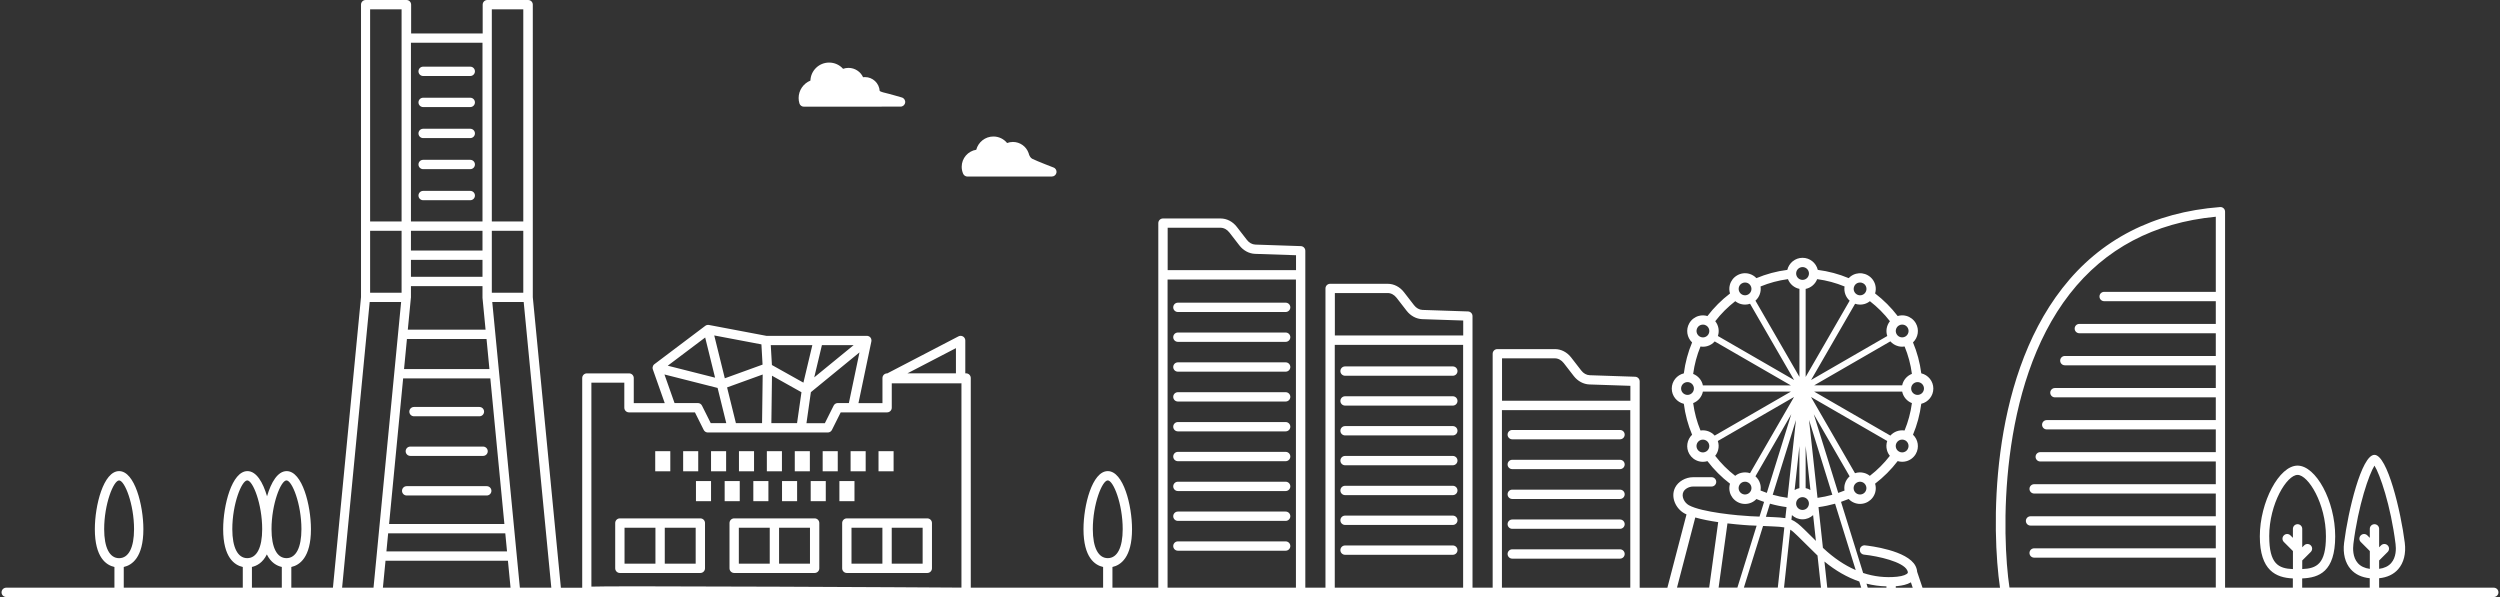 <?xml version="1.0" encoding="UTF-8"?><svg id="_レイヤー_2" xmlns="http://www.w3.org/2000/svg" viewBox="0 0 804 192"><rect x="0" y="0" width="804" height="192" fill="#333333" stroke="none"/><defs><style>.cls-1{fill:#fff;}.cls-2{fill:none;}</style></defs><g id="mv"><g><g><path class="cls-1" d="M151.24,21.44h-15.16c-.83,0-1.5,.67-1.5,1.5s.67,1.5,1.5,1.5h15.16c.83,0,1.5-.67,1.5-1.5s-.67-1.5-1.5-1.5Z"/><path class="cls-1" d="M151.24,31.43h-15.16c-.83,0-1.5,.67-1.5,1.5s.67,1.5,1.5,1.5h15.16c.83,0,1.5-.67,1.5-1.5s-.67-1.5-1.5-1.5Z"/><path class="cls-1" d="M151.24,41.41h-15.16c-.83,0-1.5,.67-1.5,1.5s.67,1.5,1.5,1.5h15.16c.83,0,1.5-.67,1.5-1.5s-.67-1.5-1.5-1.5Z"/><path class="cls-1" d="M151.24,51.4h-15.16c-.83,0-1.5,.67-1.5,1.5s.67,1.5,1.5,1.5h15.16c.83,0,1.5-.67,1.5-1.5s-.67-1.5-1.5-1.5Z"/><path class="cls-1" d="M151.24,61.39h-15.16c-.83,0-1.5,.67-1.5,1.5s.67,1.5,1.5,1.5h15.16c.83,0,1.5-.67,1.5-1.5s-.67-1.5-1.5-1.5Z"/><path class="cls-1" d="M133.14,133.88h21.04c.83,0,1.5-.67,1.5-1.5s-.67-1.5-1.5-1.5h-21.04c-.83,0-1.5,.67-1.5,1.5s.67,1.5,1.5,1.5Z"/><path class="cls-1" d="M131.96,146.62h23.4c.83,0,1.5-.67,1.5-1.5s-.67-1.5-1.5-1.5h-23.4c-.83,0-1.5,.67-1.5,1.5s.67,1.5,1.5,1.5Z"/><path class="cls-1" d="M130.79,159.35h25.75c.83,0,1.5-.67,1.5-1.5s-.67-1.5-1.5-1.5h-25.75c-.83,0-1.5,.67-1.5,1.5s.67,1.5,1.5,1.5Z"/><path class="cls-1" d="M521,138.28h-34.66c-.83,0-1.5,.67-1.5,1.5s.67,1.5,1.5,1.5h34.66c.83,0,1.5-.67,1.5-1.5s-.67-1.5-1.5-1.5Z"/><path class="cls-1" d="M521,147.87h-34.66c-.83,0-1.5,.67-1.5,1.5s.67,1.5,1.5,1.5h34.66c.83,0,1.5-.67,1.5-1.5s-.67-1.5-1.5-1.5Z"/><path class="cls-1" d="M521,157.47h-34.66c-.83,0-1.5,.67-1.5,1.5s.67,1.5,1.5,1.5h34.66c.83,0,1.5-.67,1.5-1.5s-.67-1.5-1.5-1.5Z"/><path class="cls-1" d="M521,167.07h-34.66c-.83,0-1.5,.67-1.5,1.5s.67,1.5,1.5,1.5h34.66c.83,0,1.5-.67,1.5-1.5s-.67-1.5-1.5-1.5Z"/><path class="cls-1" d="M521,176.66h-34.66c-.83,0-1.5,.67-1.5,1.5s.67,1.5,1.5,1.5h34.66c.83,0,1.5-.67,1.5-1.5s-.67-1.5-1.5-1.5Z"/><path class="cls-1" d="M413.47,97.34h-34.66c-.83,0-1.5,.67-1.5,1.5s.67,1.5,1.5,1.5h34.66c.83,0,1.5-.67,1.5-1.5s-.67-1.5-1.5-1.5Z"/><path class="cls-1" d="M413.47,106.94h-34.66c-.83,0-1.5,.67-1.5,1.5s.67,1.5,1.5,1.5h34.66c.83,0,1.5-.67,1.5-1.5s-.67-1.5-1.5-1.5Z"/><path class="cls-1" d="M413.47,116.53h-34.66c-.83,0-1.5,.67-1.5,1.5s.67,1.5,1.5,1.5h34.66c.83,0,1.5-.67,1.5-1.5s-.67-1.5-1.5-1.5Z"/><path class="cls-1" d="M413.47,126.13h-34.66c-.83,0-1.5,.67-1.5,1.5s.67,1.5,1.5,1.5h34.66c.83,0,1.5-.67,1.5-1.5s-.67-1.5-1.5-1.5Z"/><path class="cls-1" d="M413.47,135.73h-34.66c-.83,0-1.5,.67-1.5,1.5s.67,1.5,1.5,1.5h34.66c.83,0,1.5-.67,1.5-1.5s-.67-1.5-1.5-1.5Z"/><path class="cls-1" d="M413.47,145.32h-34.66c-.83,0-1.5,.67-1.5,1.5s.67,1.5,1.5,1.5h34.66c.83,0,1.5-.67,1.5-1.5s-.67-1.5-1.5-1.5Z"/><path class="cls-1" d="M413.47,154.92h-34.66c-.83,0-1.5,.67-1.5,1.5s.67,1.5,1.5,1.5h34.66c.83,0,1.5-.67,1.5-1.5s-.67-1.5-1.5-1.5Z"/><path class="cls-1" d="M413.47,164.52h-34.66c-.83,0-1.5,.67-1.5,1.5s.67,1.5,1.5,1.5h34.66c.83,0,1.5-.67,1.5-1.5s-.67-1.5-1.5-1.5Z"/><path class="cls-1" d="M413.47,174.11h-34.66c-.83,0-1.5,.67-1.5,1.5s.67,1.5,1.5,1.5h34.66c.83,0,1.5-.67,1.5-1.5s-.67-1.5-1.5-1.5Z"/><path class="cls-1" d="M467.23,117.84h-34.66c-.83,0-1.5,.67-1.5,1.5s.67,1.5,1.5,1.5h34.66c.83,0,1.5-.67,1.5-1.5s-.67-1.5-1.5-1.5Z"/><path class="cls-1" d="M467.23,127.44h-34.66c-.83,0-1.5,.67-1.5,1.5s.67,1.5,1.5,1.5h34.66c.83,0,1.5-.67,1.5-1.5s-.67-1.5-1.5-1.5Z"/><path class="cls-1" d="M467.23,137.03h-34.66c-.83,0-1.5,.67-1.5,1.5s.67,1.5,1.5,1.5h34.66c.83,0,1.5-.67,1.5-1.5s-.67-1.5-1.5-1.5Z"/><path class="cls-1" d="M467.23,146.63h-34.66c-.83,0-1.5,.67-1.5,1.5s.67,1.5,1.5,1.5h34.66c.83,0,1.5-.67,1.5-1.5s-.67-1.5-1.5-1.5Z"/><path class="cls-1" d="M467.23,156.23h-34.66c-.83,0-1.5,.67-1.5,1.5s.67,1.5,1.5,1.5h34.66c.83,0,1.5-.67,1.5-1.5s-.67-1.5-1.5-1.5Z"/><path class="cls-1" d="M467.23,165.82h-34.66c-.83,0-1.5,.67-1.5,1.5s.67,1.5,1.5,1.5h34.66c.83,0,1.5-.67,1.5-1.5s-.67-1.5-1.5-1.5Z"/><path class="cls-1" d="M467.23,175.42h-34.66c-.83,0-1.5,.67-1.5,1.5s.67,1.5,1.5,1.5h34.66c.83,0,1.5-.67,1.5-1.5s-.67-1.5-1.5-1.5Z"/><path class="cls-1" d="M258.53,34.31h0l31.09-.02c.75,0,1.38-.55,1.48-1.29,.11-.74-.35-1.44-1.06-1.65-.15-.04-3.76-1.11-6.01-1.64-.66-.16-.99-.36-1.12-.47-.16-2.48-2.22-4.45-4.74-4.45-.2,0-.4,.01-.6,.04-.82-1.78-2.63-3-4.69-3-.61,0-1.19,.1-1.75,.3-1.12-1.27-2.74-2.01-4.49-2.01-3.25,0-5.9,2.58-6.01,5.8-2.23,.9-3.79,3.1-3.79,5.59,0,.59,.08,1.17,.25,1.73,.19,.64,.77,1.07,1.44,1.07Z"/><path class="cls-1" d="M311.12,56.77h1.58c.06,0,.12,0,.18,0h25.4c.72,0,1.34-.52,1.48-1.23,.13-.71-.26-1.42-.94-1.67-.05-.02-5.08-1.94-6.82-2.79-.6-.29-.92-1-1.05-1.35-.04-.18-.1-.35-.16-.52-.76-2.13-2.78-3.56-5.04-3.56-.64,0-1.27,.12-1.87,.34-1.06-1.31-2.67-2.09-4.41-2.09-2.64,0-4.86,1.81-5.51,4.26-2.65,.42-4.68,2.72-4.68,5.48,0,.78,.16,1.53,.47,2.24,.24,.54,.78,.9,1.37,.9Z"/><rect class="cls-1" x="210.72" y="145.1" width="4.85" height="6.47"/><rect class="cls-1" x="219.7" y="145.1" width="4.85" height="6.47"/><rect class="cls-1" x="223.82" y="154.71" width="4.85" height="6.47"/><rect class="cls-1" x="233.05" y="154.71" width="4.85" height="6.47"/><rect class="cls-1" x="242.27" y="154.71" width="4.85" height="6.47"/><rect class="cls-1" x="251.5" y="154.71" width="4.85" height="6.47"/><rect class="cls-1" x="260.72" y="154.71" width="4.85" height="6.47"/><rect class="cls-1" x="269.95" y="154.71" width="4.85" height="6.47"/><rect class="cls-1" x="228.67" y="145.1" width="4.85" height="6.47"/><rect class="cls-1" x="237.65" y="145.1" width="4.85" height="6.47"/><rect class="cls-1" x="246.62" y="145.1" width="4.85" height="6.47"/><rect class="cls-1" x="255.6" y="145.1" width="4.85" height="6.47"/><rect class="cls-1" x="264.57" y="145.1" width="4.85" height="6.47"/><rect class="cls-1" x="273.55" y="145.1" width="4.85" height="6.47"/><rect class="cls-1" x="282.53" y="145.1" width="4.85" height="6.47"/><path class="cls-1" d="M226.73,182.77v-14.56c0-.83-.67-1.5-1.5-1.5h-25.88c-.83,0-1.5,.67-1.5,1.5v14.56c0,.83,.67,1.5,1.5,1.5h25.88c.83,0,1.5-.67,1.5-1.5Zm-15.94-1.5h-9.94v-11.56h9.94v11.56Zm12.94,0h-9.94v-11.56h9.94v11.56Z"/><path class="cls-1" d="M261.99,166.71h-25.88c-.83,0-1.5,.67-1.5,1.5v14.56c0,.83,.67,1.5,1.5,1.5h25.88c.83,0,1.5-.67,1.5-1.5v-14.56c0-.83-.67-1.5-1.5-1.5Zm-14.44,14.56h-9.94v-11.56h9.94v11.56Zm12.94,0h-9.94v-11.56h9.94v11.56Z"/><path class="cls-1" d="M270.84,168.21v14.56c0,.83,.67,1.5,1.5,1.5h25.88c.83,0,1.5-.67,1.5-1.5v-14.56c0-.83-.67-1.5-1.5-1.5h-25.88c-.83,0-1.5,.67-1.5,1.5Zm15.94,1.5h9.94v11.56h-9.94v-11.56Zm-12.94,0h9.94v11.56h-9.94v-11.56Z"/><path class="cls-1" d="M802,189h-36.87v-3.04c2.59-.26,4.65-1.23,6.11-2.89,1.81-2.05,2.57-5.07,2.14-8.5-1.27-10.15-5.61-28.29-9.76-28.29s-8.49,18.14-9.76,28.29c-.43,3.43,.33,6.46,2.14,8.5,1.47,1.66,3.52,2.62,6.11,2.89v3.04h-21.73v-2.98c5.38-.23,10.62-2.08,10.62-13.53s-6.23-22.75-12.12-22.75-12.12,11.7-12.12,22.75,5.24,13.3,10.62,13.53v2.98h-21.8V68.08c0-.42-.17-.82-.48-1.1s-.72-.43-1.13-.39c-21.45,1.66-38.52,10.44-50.73,26.11-23.78,30.51-22.7,78.2-20.04,96.31h-24.92l-1.73-5.13c-.03-.54-.17-1.16-.52-1.85-2.56-5.05-14.86-6.5-16.25-6.64-.82-.09-1.56,.51-1.65,1.33-.09,.82,.51,1.56,1.33,1.65,4.64,.49,12.52,2.29,13.89,5.01,.14,.28,.29,.67,.17,.89-.24,.44-1.43,1.01-3.46,1.21-3.71,.36-7.35-.04-10.88-1.21l-7.11-22.87c.83-.28,1.65-.59,2.46-.92,.97,1.02,2.3,1.58,3.67,1.58,.86,0,1.73-.22,2.52-.68,1.17-.68,2.01-1.77,2.36-3.07,.25-.92,.22-1.87-.05-2.76,2.73-2.09,5.17-4.53,7.26-7.26,.47,.14,.95,.22,1.44,.22,.44,0,.88-.06,1.32-.17,1.3-.35,2.4-1.19,3.07-2.36,1.19-2.06,.75-4.61-.9-6.18,1.31-3.13,2.21-6.46,2.66-9.94,2.22-.53,3.88-2.52,3.88-4.9s-1.66-4.37-3.88-4.9c-.44-3.48-1.35-6.81-2.66-9.94,1.65-1.57,2.09-4.12,.9-6.18-.68-1.17-1.77-2.01-3.07-2.36-.92-.25-1.87-.21-2.76,.05-2.09-2.73-4.53-5.17-7.26-7.26,.27-.89,.3-1.83,.05-2.75-.35-1.31-1.19-2.4-2.36-3.07-1.17-.68-2.53-.85-3.84-.51-.91,.24-1.71,.74-2.34,1.41-3.13-1.31-6.46-2.21-9.94-2.66-.53-2.22-2.52-3.88-4.9-3.88s-4.37,1.66-4.9,3.88c-3.48,.44-6.81,1.35-9.94,2.66-.63-.67-1.43-1.16-2.34-1.41-1.3-.35-2.67-.17-3.84,.51-1.17,.67-2.01,1.76-2.36,3.07-.25,.92-.22,1.87,.05,2.76-2.73,2.09-5.17,4.53-7.26,7.26-.89-.27-1.83-.3-2.76-.05-1.3,.35-2.4,1.19-3.07,2.36-1.19,2.06-.75,4.61,.9,6.18-1.31,3.13-2.21,6.46-2.66,9.94-2.22,.53-3.88,2.52-3.88,4.9s1.66,4.37,3.88,4.9c.44,3.48,1.35,6.81,2.66,9.94-1.65,1.57-2.09,4.12-.9,6.18,.68,1.17,1.77,2.01,3.07,2.36,.44,.12,.88,.17,1.32,.17,.49,0,.97-.08,1.44-.22,2.09,2.73,4.53,5.17,7.26,7.26-.27,.89-.3,1.84-.05,2.76,.35,1.3,1.19,2.39,2.36,3.07,.79,.46,1.66,.68,2.52,.68,1.37,0,2.7-.56,3.67-1.58,.8,.34,1.63,.64,2.46,.92l-1.47,4.73c-.99-.04-1.98-.08-2.97-.13-3.8-.19-15.6-1.25-19.75-3.53-1.45-.8-2.5-2.81-1.75-4.32,.48-.96,1.82-1.69,3.12-1.69h5.93c.83,0,1.5-.67,1.5-1.5s-.67-1.5-1.5-1.5h-5.93c-2.44,0-4.82,1.38-5.8,3.35-1.55,3.12,.29,6.8,2.99,8.28,.21,.12,.44,.23,.68,.34l-6.15,23.57h-8.91V122.66c0-.81-.64-1.47-1.45-1.5l-14.61-.49c-1.04-.04-2.02-.58-2.75-1.54l-3.22-4.16c-1.33-1.72-3.23-2.7-5.23-2.7h-18.52c-.83,0-1.5,.67-1.5,1.5v75.23h-6.48V101.66c0-.81-.64-1.47-1.45-1.5l-14.62-.49c-1.04-.04-2.02-.58-2.75-1.54l-3.22-4.16c-1.33-1.72-3.23-2.7-5.23-2.7h-18.52c-.83,0-1.5,.67-1.5,1.5v96.23h-6.48V80.65c0-.81-.64-1.47-1.45-1.5l-14.61-.49c-1.04-.04-2.02-.58-2.75-1.54l-3.22-4.16c-1.33-1.72-3.23-2.7-5.23-2.7h-18.52c-.83,0-1.5,.67-1.5,1.5v117.24h-14.75v-6.66c2.62-.58,6.3-3.02,6.3-12.16,0-7.63-2.78-18.67-7.8-18.67s-7.81,11.04-7.81,18.67c0,9.15,3.69,11.58,6.31,12.16v6.66h-42.56V121.57c0-.83-.67-1.5-1.5-1.5h-.26v-10.57c0-.52-.27-1.01-.72-1.28-.45-.27-1.01-.29-1.47-.05l-22.9,11.91h-.05c-.83,0-1.5,.67-1.5,1.5v8.06h-7.72l4.15-19.83c.02-.11,.03-.23,.03-.34,0-.02,0-.04,0-.06,0-.13-.03-.25-.07-.37,0-.01,0-.03,0-.04,0,0,0-.01-.01-.02-.05-.13-.11-.25-.19-.36-.02-.02-.04-.04-.05-.07-.08-.1-.17-.19-.28-.27,0,0,0,0-.01,0-.11-.08-.23-.13-.36-.18-.03-.01-.06-.02-.1-.03-.03,0-.06-.02-.1-.03-.11-.02-.21-.03-.32-.03h-32.3l-18.48-3.5s0,0,0,0c-.09-.02-.19-.02-.29-.02,0,0-.01,0-.02,0-.07,0-.14,.01-.22,.03-.03,0-.07,0-.1,.01,0,0,0,0,0,0-.05,.01-.1,.03-.14,.05-.05,.02-.09,.03-.14,.05-.09,.04-.18,.1-.26,.16,0,0,0,0,0,0l-16.34,12.32s-.05,.03-.07,.05c-.29,.24-.46,.57-.52,.91,0,0,0,0,0,0h0s0,.07-.01,.1h0s0,0,0,0c-.02,.22,0,.45,.09,.67l3.81,10.8h-9.96v-8.06c0-.83-.67-1.5-1.5-1.5h-13.58c-.83,0-1.5,.67-1.5,1.5v67.43h-6.86l-9.03-93.43V1.5c0-.83-.67-1.5-1.5-1.5h-13.12c-.83,0-1.5,.67-1.5,1.5V10.76h-23.01V1.5c0-.83-.67-1.5-1.5-1.5h-13.12c-.83,0-1.5,.67-1.5,1.5V95.56l-9.03,93.44h-13.38v-6.66c2.62-.58,6.31-3.01,6.31-12.16,0-7.63-2.78-18.67-7.81-18.67-2.87,0-5,3.59-6.31,8.09-1.31-4.5-3.44-8.09-6.3-8.09-5.03,0-7.81,11.04-7.81,18.67,0,9.15,3.69,11.58,6.31,12.16v6.66H39.8v-6.66c2.62-.58,6.31-3.01,6.31-12.16,0-7.63-2.78-18.67-7.81-18.67s-7.8,11.04-7.8,18.67c0,9.15,3.69,11.58,6.3,12.16v6.66H2c-.83,0-1.5,.67-1.5,1.5s.67,1.5,1.5,1.5H802c.83,0,1.5-.67,1.5-1.5s-.67-1.5-1.5-1.5Zm-43.73-7.91c-1.66-1.88-1.6-4.66-1.42-6.15,1.56-12.51,5.09-22.55,6.78-25.19,1.69,2.64,5.22,12.68,6.78,25.19,.19,1.49,.25,4.26-1.42,6.15-.89,1.01-2.19,1.63-3.86,1.85v-2.69l2.74-2.74c.59-.59,.59-1.54,0-2.12-.58-.59-1.54-.59-2.12,0l-.62,.62v-5.93c0-.83-.67-1.5-1.5-1.5s-1.5,.67-1.5,1.5v2.89l-.79-.79c-.59-.59-1.54-.59-2.12,0-.59,.59-.59,1.54,0,2.12l2.92,2.92v5.73c-1.67-.23-2.97-.84-3.86-1.85Zm-28.49-8.61c0-10.52,5.69-19.75,9.12-19.75s9.12,9.23,9.12,19.75c0,8.9-2.97,10.34-7.62,10.53v-2.76l2.74-2.74c.59-.58,.59-1.54,0-2.12-.59-.59-1.54-.59-2.12,0l-.62,.62v-5.93c0-.83-.67-1.5-1.5-1.5s-1.5,.67-1.5,1.5v2.89l-.79-.79c-.59-.59-1.54-.59-2.12,0-.59,.59-.59,1.54,0,2.12l2.92,2.92v5.8c-4.65-.19-7.62-1.63-7.62-10.53Zm-378.33-2.31c0-8.08,3-15.67,4.81-15.67s4.8,7.59,4.8,15.67c0,5.93-1.75,9.33-4.8,9.33s-4.81-3.4-4.81-9.33Zm-44.02-58.21v8.1h-15.59l15.59-8.1Zm-34.43,17.66h-3.56c-.57,0-1.09,.32-1.34,.83l-2.82,5.64h-5.92l1.42-9.97,15.63-12.79-3.41,16.28Zm-8.67-18.63h10.21l-12.68,10.37,2.47-10.37Zm-3.08,0l-2.87,12.07-10.13-5.67-.37-6.4h13.37Zm-3.5,15.15l-1.42,9.95h-8.26l.2-15.26,9.48,5.31Zm-12.88-15.4l.37,6.52-12.14,4.4-3.4-13.78,15.17,2.87Zm.41,9.7l-.2,15.65h-8.41l-2.84-11.5,11.45-4.15Zm-18.5-11.91l3.19,12.93-15.22-3.85,12.04-9.07Zm-13.09,11.9l17.09,4.33,2.79,11.33h-4.99l-2.82-5.64c-.25-.51-.77-.83-1.34-.83h-7.49l-3.24-9.19Zm-23.49,2.63h10.58v8.06c0,.83,.67,1.5,1.5,1.5h21.21l2.82,5.64c.25,.51,.77,.83,1.34,.83h38.56c.57,0,1.09-.32,1.34-.83l2.82-5.64h14.92c.83,0,1.5-.67,1.5-1.5v-7.84h22.15c.09,0,.18-.01,.26-.03v65.73c-6.49-.04-32.87-.2-59.31-.3-17.67-.07-31.78-.11-41.92-.11h-2.05c-9.07,0-13.5,0-15.73,.09V123.07ZM33.5,170.18c0-8.08,3-15.67,4.8-15.67s4.81,7.59,4.81,15.67c0,5.93-1.75,9.33-4.81,9.33s-4.8-3.4-4.8-9.33Zm576.86,18.28c1.34-.13,2.94-.45,4.19-1.18l.58,1.73h-5.45v-.49c.23-.02,.45-.03,.68-.05Zm-3.68,.12v.42h-6.02l-.4-1.3c2.11,.53,4.25,.83,6.42,.88Zm-24.88-53.49l7.47,24.03c-1.55,.43-3.13,.77-4.76,.99l-2.72-25.02Zm2.21,38.88c-.24-.24-.49-.49-.73-.73-.98-.98-1.95-1.96-2.95-2.91l-.37-.35c-1.04-1-2.3-2.21-3.84-2.83l.16-1.49c.9,.83,2.09,1.35,3.41,1.35s2.51-.52,3.41-1.35l.9,8.32Zm-1.78-16.38c-.47-.28-.98-.5-1.54-.61v-13.56l1.54,14.16Zm-.48,4.35c0,1.13-.92,2.06-2.06,2.06s-2.06-.92-2.06-2.06,.92-2.06,2.06-2.06,2.06,.92,2.06,2.06Zm-3.06-4.96c-.55,.11-1.06,.33-1.54,.61l1.54-14.16v13.56Zm-3.82,3.12c-1.62-.22-3.21-.55-4.76-.99l7.47-24.03-2.72,25.02Zm-.32,2.98l-.39,3.55c-1.13-.19-2.27-.24-3.37-.3l-.6-.03c-.76-.04-1.52-.07-2.28-.1l1.31-4.22c1.73,.49,3.51,.86,5.33,1.1Zm1.22,7.26c.73,.48,1.45,1.16,2.11,1.8l.38,.36c.98,.93,1.94,1.89,2.89,2.85,1.02,1.02,2.07,2.08,3.15,3.1,.07,.07,.14,.13,.21,.19l1.12,10.35h-11.89l2.02-18.65Zm22.79,18.65h-10.91l-.91-8.4c3.6,2.96,7.34,5.1,11.21,6.42l.62,1.99Zm-1.76-5.65c-3.6-1.56-7.09-3.91-10.45-7.07-.03-.03-.07-.07-.1-.1l-1.42-13.08c1.82-.24,3.6-.62,5.33-1.1l6.64,21.36Zm-3.5-27.67c-.19,.69-.21,1.4-.1,2.09-.66,.27-1.34,.52-2.02,.76l-7.87-25.31,11.53,19.98c-.74,.65-1.28,1.51-1.54,2.48Zm6.87,1.84c-.14,.53-.48,.97-.96,1.25-.98,.56-2.24,.23-2.81-.75-.27-.48-.35-1.03-.21-1.56,.14-.53,.48-.97,.96-1.25s1.03-.35,1.56-.21c.53,.14,.97,.48,1.25,.96,.27,.48,.35,1.03,.21,1.56Zm1.17-4.48c-.54-.43-1.16-.76-1.85-.94-.98-.26-1.99-.23-2.92,.09l-14.15-24.51,24.51,14.15c-.32,.94-.35,1.95-.09,2.92,.18,.69,.51,1.31,.94,1.85-1.86,2.41-4.03,4.58-6.44,6.44Zm12.17-8.57c-.27,.48-.72,.82-1.25,.96-.53,.14-1.08,.07-1.56-.21h0c-.48-.27-.82-.72-.96-1.25-.14-.53-.07-1.08,.21-1.56,.38-.66,1.07-1.03,1.79-1.03,.35,0,.7,.09,1.02,.27,.98,.57,1.32,1.83,.75,2.81Zm-1-6.01c-1.68-.26-3.42,.34-4.57,1.64l-24.51-14.15h28.31c.34,1.7,1.55,3.09,3.13,3.7-.41,3.08-1.21,6.03-2.36,8.81Zm4.18-15.57c1.13,0,2.06,.92,2.06,2.06s-.92,2.06-2.06,2.06-2.06-.92-2.06-2.06,.92-2.06,2.06-2.06Zm-5.98-18.22c.32-.18,.67-.28,1.02-.28,.18,0,.36,.02,.54,.07,.53,.14,.97,.48,1.25,.96,.57,.98,.23,2.24-.75,2.81h0c-.48,.27-1.03,.35-1.56,.21-.53-.14-.97-.48-1.25-.96-.57-.98-.23-2.24,.75-2.81Zm-.28,6.67c.44,.12,.88,.17,1.32,.17,.26,0,.52-.03,.77-.07,1.15,2.78,1.95,5.73,2.35,8.8-1.59,.62-2.79,2-3.13,3.7h-28.31l24.51-14.15c.65,.74,1.51,1.28,2.48,1.54Zm-9.08-14.48c2.41,1.87,4.58,4.03,6.45,6.45-1.06,1.33-1.41,3.12-.85,4.76l-24.51,14.15,14.16-24.52c.52,.17,1.05,.27,1.6,.27,.44,0,.88-.06,1.32-.17,.69-.18,1.31-.51,1.85-.94Zm-4.94-4.97c.27-.48,.72-.82,1.25-.96,.18-.05,.36-.07,.54-.07,.36,0,.71,.09,1.03,.28,.48,.27,.82,.72,.96,1.25,.14,.53,.07,1.08-.21,1.56-.27,.48-.72,.82-1.25,.96-.53,.14-1.08,.07-1.56-.21-.98-.57-1.32-1.83-.75-2.81Zm-12.01-2.11c3.08,.41,6.03,1.21,8.81,2.36-.26,1.68,.34,3.42,1.64,4.57l-14.15,24.52v-28.31c1.7-.34,3.09-1.55,3.7-3.13Zm-4.7-3.88c1.13,0,2.06,.92,2.06,2.06s-.92,2.06-2.06,2.06-2.06-.92-2.06-2.06,.92-2.06,2.06-2.06Zm-13.51,6.24c2.78-1.15,5.73-1.95,8.81-2.36,.62,1.59,2,2.79,3.7,3.13v28.31l-14.15-24.52c1.3-1.15,1.9-2.89,1.64-4.57Zm-6.97,.25c.14-.53,.48-.97,.96-1.25,.32-.18,.67-.28,1.02-.28,.18,0,.36,.02,.54,.07,.53,.14,.97,.48,1.25,.96,.57,.98,.23,2.24-.75,2.81-.48,.27-1.03,.35-1.56,.21-.53-.14-.97-.48-1.25-.96-.27-.48-.35-1.03-.21-1.56Zm-1.17,4.47c.54,.43,1.16,.76,1.85,.94,.44,.12,.88,.17,1.32,.17,.54,0,1.08-.1,1.6-.27l14.16,24.52-24.51-14.15c.55-1.64,.21-3.44-.85-4.76,1.86-2.41,4.03-4.58,6.45-6.45Zm-12.17,8.57c.27-.48,.72-.82,1.25-.96,.18-.05,.36-.07,.54-.07,.36,0,.71,.09,1.02,.28,.98,.57,1.32,1.83,.75,2.81-.27,.48-.72,.82-1.25,.96-.53,.14-1.08,.07-1.56-.21-.98-.57-1.32-1.83-.75-2.81Zm1,6.02c.26,.04,.51,.07,.77,.07,.44,0,.88-.06,1.32-.17,.98-.26,1.83-.8,2.48-1.54l24.51,14.15h-28.31c-.34-1.7-1.55-3.09-3.13-3.7,.41-3.07,1.21-6.03,2.35-8.8Zm-4.18,15.56c-1.13,0-2.06-.92-2.06-2.06s.92-2.06,2.06-2.06,2.06,.92,2.06,2.06-.92,2.06-2.06,2.06Zm6.94,16.97c-.14,.53-.48,.97-.96,1.25-.48,.27-1.03,.35-1.56,.21-.53-.14-.97-.48-1.25-.96-.57-.98-.23-2.24,.75-2.81,.98-.57,2.24-.23,2.81,.75,.27,.48,.35,1.03,.21,1.56Zm-2.76-5.52c-1.15-2.78-1.95-5.73-2.36-8.81,1.59-.62,2.79-2,3.13-3.7h28.31l-24.52,14.15c-1.15-1.3-2.89-1.9-4.57-1.64Zm11.16,14.58c-2.41-1.86-4.58-4.03-6.44-6.44,.43-.54,.76-1.16,.94-1.85,.26-.98,.23-1.98-.09-2.92l24.51-14.15-14.15,24.51c-.94-.32-1.94-.35-2.92-.09-.69,.18-1.31,.51-1.85,.94Zm4.94,4.97c-.57,.98-1.83,1.32-2.81,.75-.48-.28-.82-.72-.96-1.25-.14-.53-.07-1.08,.21-1.56,.27-.48,.72-.82,1.25-.96,.18-.05,.36-.07,.54-.07,.36,0,.71,.09,1.03,.28,.48,.27,.82,.72,.96,1.25,.14,.53,.07,1.08-.21,1.56Zm3.21-.25c.11-.69,.08-1.4-.1-2.09-.26-.98-.8-1.83-1.54-2.48l11.53-19.98-7.87,25.31c-.68-.23-1.36-.48-2.02-.76Zm.8,11.4c1.01,.04,2.03,.08,3.04,.14l.61,.03c1.07,.05,2.17,.11,3.2,.29l-2.1,19.37h-10.91l6.17-19.83Zm-4.26-.19c.73,.04,1.46,.06,2.2,.1l-6.19,19.92h-6.04l2.85-20.66c3.96,.47,7.12,.64,7.19,.65Zm-17.53-2.54c2.21,.64,4.83,1.13,7.37,1.5l-2.9,21.05h-10.35l5.88-22.55Zm-62.17-51.18h17.02c1.06,0,2.1,.56,2.86,1.54l3.22,4.16c1.28,1.65,3.11,2.63,5.03,2.7l13.17,.44v4.8h-41.28v-13.64Zm-53.76-21h17.02c1.06,0,2.1,.56,2.86,1.54l3.22,4.16c1.28,1.65,3.11,2.63,5.03,2.7l13.17,.44v4.8h-41.28v-13.64Zm-53.77-21h17.02c1.06,0,2.1,.56,2.86,1.54l3.22,4.16c1.28,1.65,3.11,2.63,5.03,2.7l13.17,.44v4.8h-41.28v-13.64ZM158.17,3h10.12V71.23h-10.12V3Zm0,71.23h10.12v19.91h-10.12v-19.91Zm-26.01-60.48h23.01v57.48h-23.01V13.76Zm0,60.48h23.01v6.35h-23.01v-6.35Zm0,9.35h23.01v5.45h-23.01v-5.45Zm0,12.2s0-.04,0-.06c0-.03,0-.05,0-.08v-3.61h23.01v3.61s0,.05,0,.07c0,.02,0,.05,0,.07l.99,10.25h-25.01l.99-10.25Zm-1.28,13.25h25.59l.93,9.67h-27.46l.93-9.67Zm26.81,12.67l4.52,46.81h-37.08l4.52-46.81h28.04Zm4.81,49.81l.56,5.83h-38.79l.56-5.83h37.66ZM119.03,3h10.12V71.23h-10.12V3Zm0,71.23h10.12v19.91h-10.12v-19.91Zm-26.9,80.27c1.81,0,4.81,7.59,4.81,15.67,0,5.93-1.75,9.33-4.81,9.33s-4.81-3.4-4.81-9.33c0-8.08,3-15.67,4.81-15.67Zm-17.42,15.67c0-8.08,3-15.67,4.81-15.67s4.8,7.59,4.8,15.67c0,5.93-1.75,9.33-4.8,9.33s-4.81-3.4-4.81-9.33Zm6.31,12.16c1.56-.34,3.49-1.35,4.8-4.03,1.31,2.68,3.25,3.69,4.81,4.03v6.66h-9.61v-6.66Zm29,6.66l8.87-91.86h10.11l-7.03,72.73s0,0,0,0l-.85,8.83-.96,9.91-.04,.39h-10.11Zm13.12,0l.84-8.66h39.37l.84,8.66h-41.04Zm44.05,0l-.04-.39-.96-9.91-.85-8.83s0,0,0,0l-7.03-72.73h10.11l8.88,91.86h-10.11Zm208.3,0V89.9h41.28v99.1h-41.28Zm53.77,0V110.9h41.28v78.1h-41.28Zm53.76,0v-57.09h41.28v57.09h-41.28Zm163.23,0c-2.48-16.46-3.82-64.71,19.37-94.46,11.36-14.58,27.16-22.93,46.98-24.83v24.16h-35.91c-.83,0-1.5,.67-1.5,1.5s.67,1.5,1.5,1.5h35.91v7.31h-43.89c-.83,0-1.5,.67-1.5,1.5s.67,1.5,1.5,1.5h43.89v7.31h-48.55c-.83,0-1.5,.67-1.5,1.5s.67,1.5,1.5,1.5h48.55v7.31h-51.74c-.83,0-1.5,.67-1.5,1.5s.67,1.5,1.5,1.5h51.74v7.31h-54.37c-.83,0-1.5,.67-1.5,1.5s.67,1.5,1.5,1.5h54.37v7.31h-56.46c-.83,0-1.5,.67-1.5,1.5s.67,1.5,1.5,1.5h56.46v7.31h-58.42c-.83,0-1.5,.67-1.5,1.5s.67,1.5,1.5,1.5h58.42v7.31h-59.58c-.83,0-1.5,.67-1.5,1.5s.67,1.5,1.5,1.5h59.58v7.31h-58.42c-.83,0-1.5,.67-1.5,1.5s.67,1.5,1.5,1.5h58.42v9.62h-66.35Z"/></g><rect class="cls-2" y="0" width="804" height="192"/></g></g></svg>